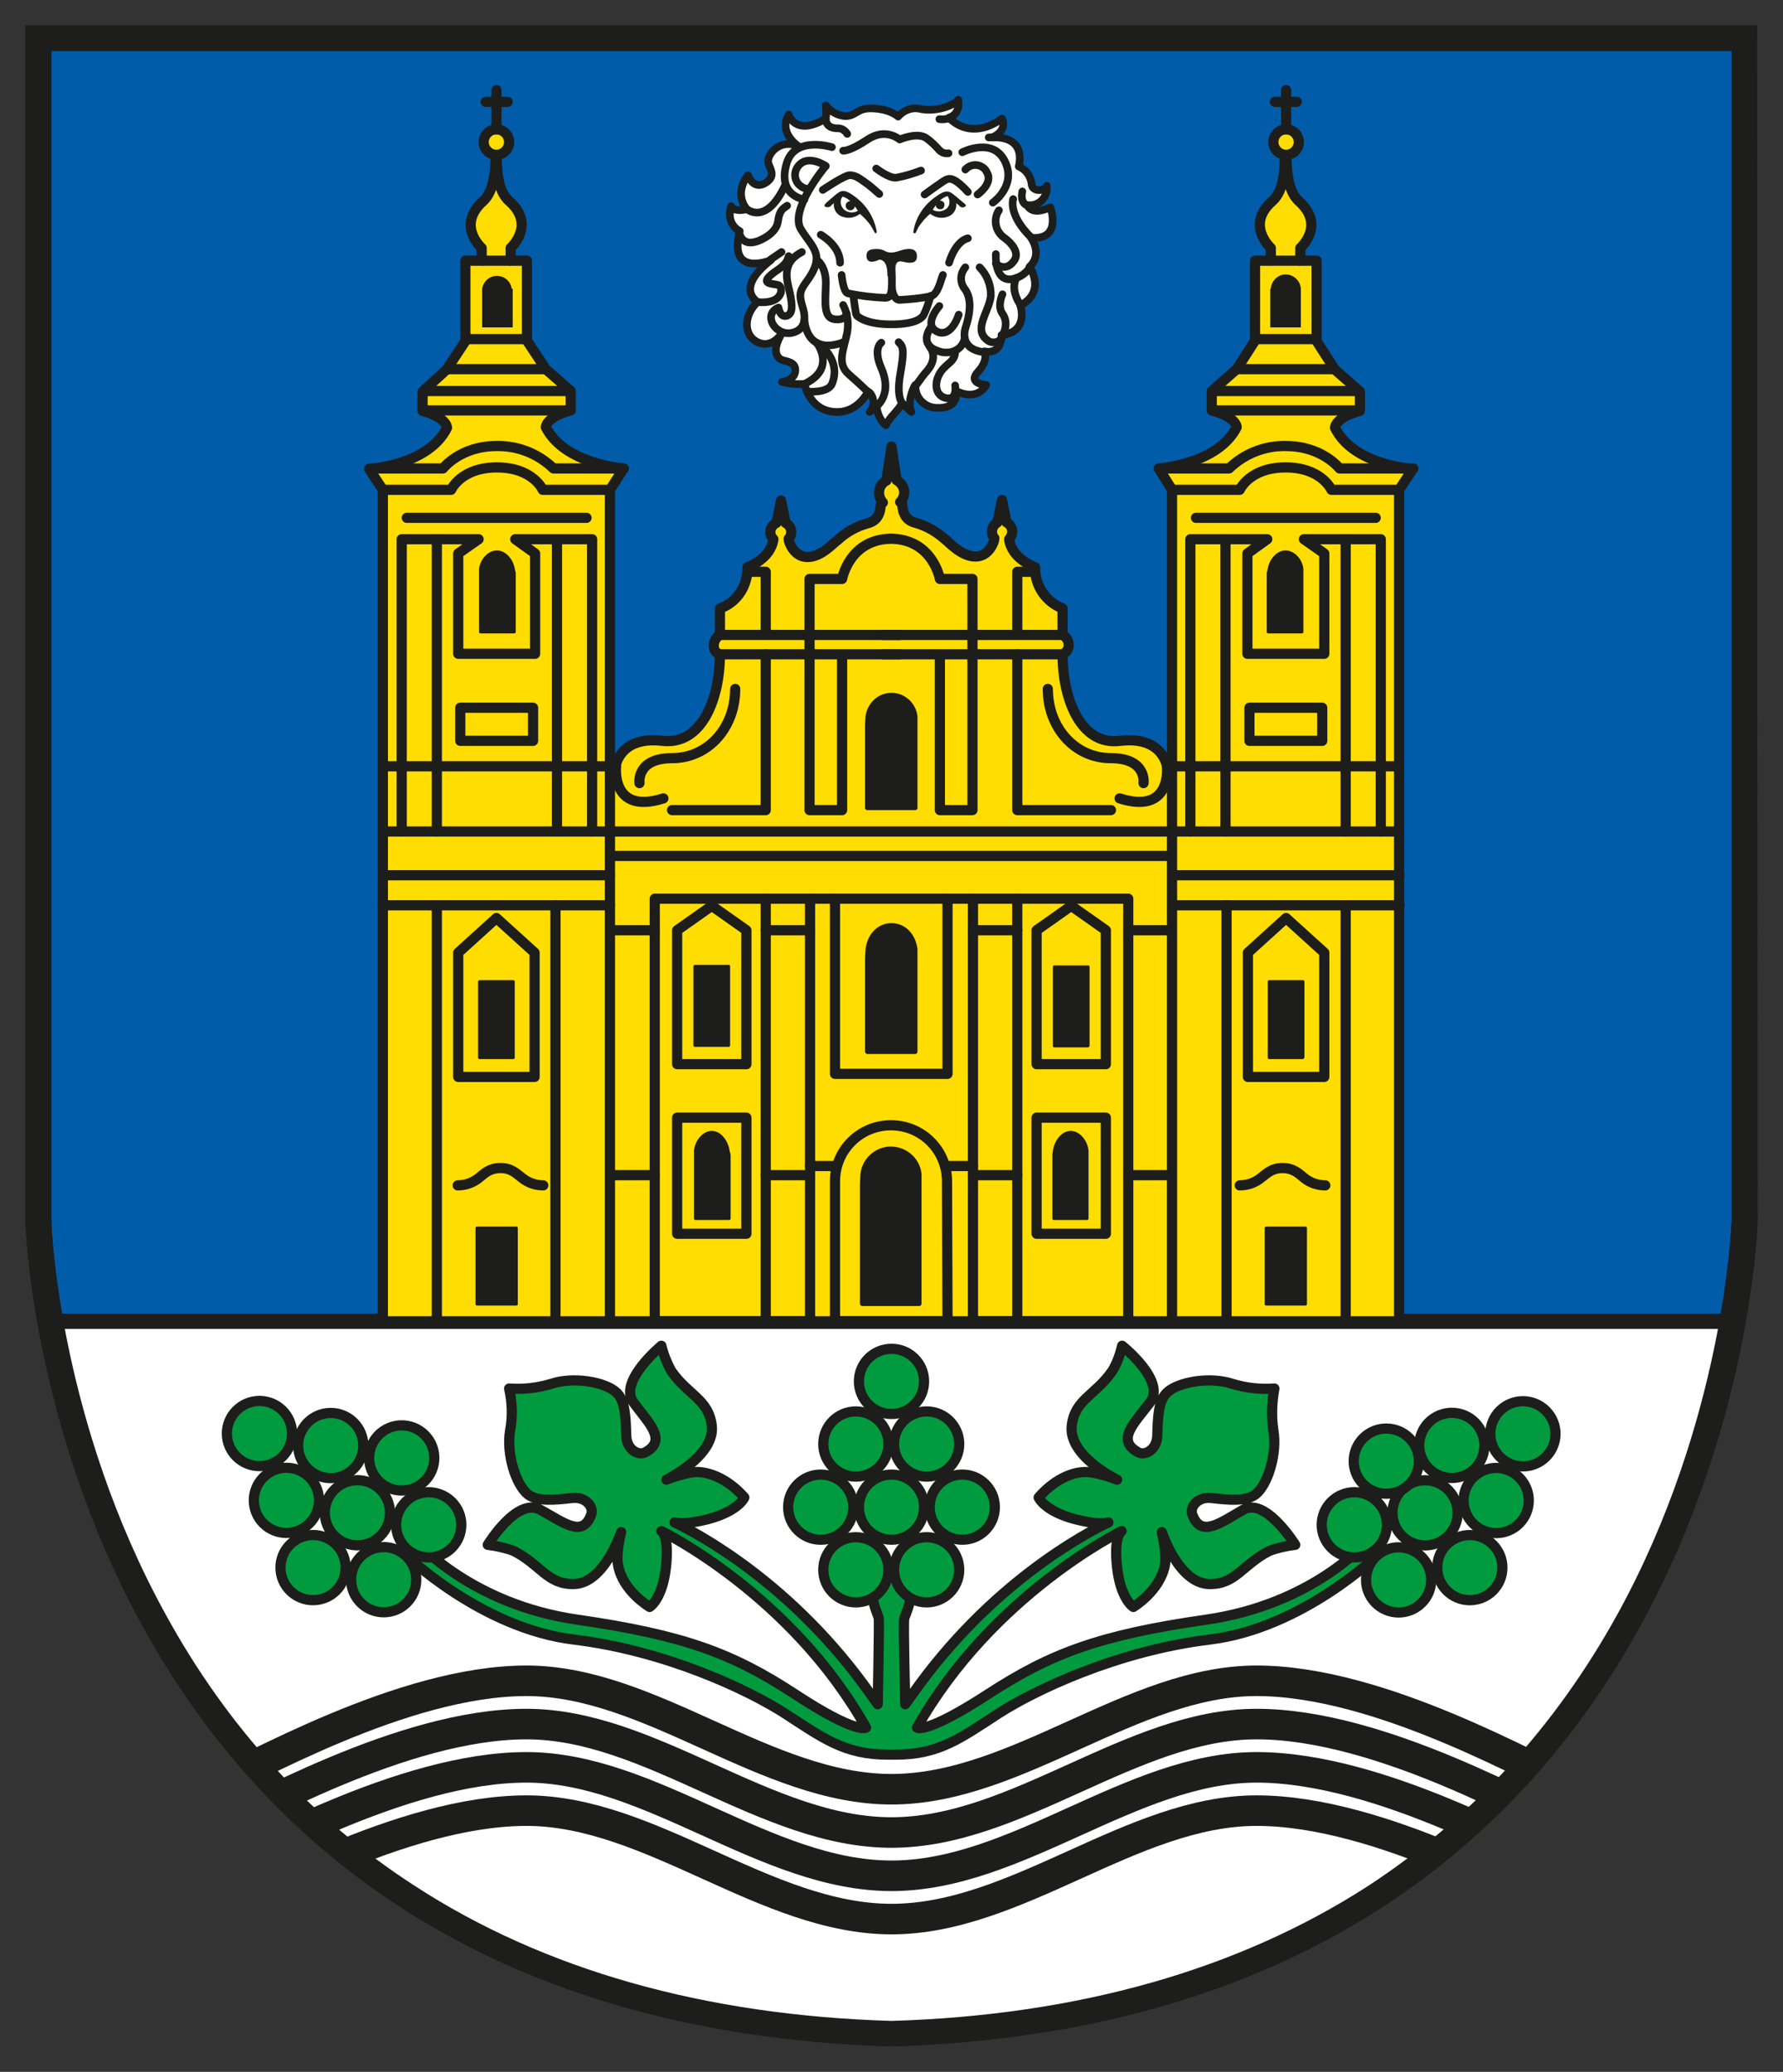 <?xml version="1.0" encoding="UTF-8" standalone="no"?>
<!-- Generator: Adobe Illustrator 19.2.0, SVG Export Plug-In . SVG Version: 6.00 Build 0)  -->

<svg
   xmlns:dc="http://purl.org/dc/elements/1.1/"
   xmlns:cc="http://creativecommons.org/ns#"
   xmlns:rdf="http://www.w3.org/1999/02/22-rdf-syntax-ns#"
   xmlns:svg="http://www.w3.org/2000/svg"
   xmlns="http://www.w3.org/2000/svg"
   xmlns:xlink="http://www.w3.org/1999/xlink"
   xmlns:sodipodi="http://sodipodi.sourceforge.net/DTD/sodipodi-0.dtd"
   xmlns:inkscape="http://www.inkscape.org/namespaces/inkscape"
   version="1.1"
   id="Wappen_HG"
   x="0px"
   y="0px"
   viewBox="0 0 350.2 406.9"
   xml:space="preserve"
   sodipodi:docname="wappen st veit.svg"
   inkscape:version="0.92.1 r15371"
   width="350.2"
   height="406.9"><rect x="0" y="0" width="350.2" height="406.9" fill="#333333" stroke="none"/><defs
     id="defs405" /><sodipodi:namedview
     pagecolor="#ffffff"
     bordercolor="#666666"
     borderopacity="1"
     objecttolerance="10"
     gridtolerance="10"
     guidetolerance="10"
     inkscape:pageopacity="0"
     inkscape:pageshadow="2"
     inkscape:window-width="1439"
     inkscape:window-height="812"
     id="namedview403"
     showgrid="false"
     inkscape:zoom="1.1808856"
     inkscape:cx="80.038582"
     inkscape:cy="201.42206"
     inkscape:window-x="0"
     inkscape:window-y="0"
     inkscape:window-maximized="0"
     inkscape:current-layer="Wappen_HG"
     fit-margin-top="5"
     fit-margin-bottom="5"
     fit-margin-left="5"
     fit-margin-right="5" /><style
     type="text/css"
     id="style2">
	.st0{fill:#005CA9;}
	.st1{fill:#1D1D1B;}
	.st2{fill:none;}
	.st3{fill:#009B3E;}
	.st4{clip-path:url(#SVGID_2_);}
	.st5{fill:#E1E2E9;stroke:#1D1D1B;stroke-width:3;stroke-miterlimit:10;}
	.st6{fill:#FFDD00;stroke:#1D1D1B;stroke-width:2;stroke-linecap:round;stroke-linejoin:round;}
	.st7{fill:none;stroke:#1D1D1B;stroke-width:2;stroke-linecap:round;stroke-linejoin:round;}
	.st8{fill:#1D1D1B;stroke:#1D1D1B;stroke-width:2;stroke-linecap:round;stroke-linejoin:round;}
	.st9{fill:none;stroke:#1D1D1B;stroke-width:2;stroke-miterlimit:10;}
	.st10{fill:#009B3E;stroke:#1D1D1B;stroke-width:2;stroke-linejoin:round;}
	.st11{fill:#009B3E;stroke:#1D1D1B;stroke-width:2;stroke-miterlimit:10;}
	.st12{clip-path:url(#SVGID_4_);}
	.st13{fill:none;stroke:#1D1D1B;stroke-width:6;stroke-miterlimit:10;}
	.st14{fill:#E1E2E9;stroke:#1D1D1B;stroke-width:1.5;stroke-linecap:round;stroke-linejoin:round;}
	.st15{fill:none;stroke:#1D1D1B;stroke-width:1.5;stroke-linecap:round;stroke-linejoin:round;}
</style><title
     id="title4">wappen</title><path
     class="st0"
     d="M 175,399.4 C 137.8,398.3 105.8,389.2 80,372.4 59.4,359 42.7,340.7 30.2,318 8.8,279.2 7.5,240.4 7.5,240 V 7.5 h 335.1 v 232.6 c 0,0.3 -1.4,39.1 -22.7,77.9 -12.5,22.7 -29.2,41 -49.9,54.4 -25.8,16.7 -57.8,25.8 -95,27 z"
     id="path6"
     inkscape:connector-curvature="0"
     style="fill:#005ca9" /><path
     class="st1"
     d="m 340.1,10 v 230 c -0.1,1.7 -1.7,39.4 -22.4,77 -12.3,22.3 -28.8,40.2 -49,53.4 -25.4,16.4 -56.9,25.4 -93.6,26.5 v 0 C 138.4,395.8 106.9,386.9 81.5,370.4 61.2,357.3 44.7,339.3 32.5,317 11.8,279.4 10.1,241.7 10.1,240 V 10 h 330 m 5,-5 H 5 v 235.1 c 0,0 4.3,156.7 170,161.8 h 0.2 c 165.6,-5.1 170,-161.8 170,-161.8 L 345.1,5 Z"
     id="path8"
     inkscape:connector-curvature="0"
     style="fill:#1d1d1b" /><path
     class="st2"
     d="m 175.2,401.9 c 165.6,-5.1 170,-161.8 170,-161.8 V 5 H 5 v 235.1 c 0,0 4.3,156.7 170,161.8 z"
     id="path10"
     inkscape:connector-curvature="0"
     style="fill:none" /><path
     class="st2"
     d="m 175.2,401.9 c 165.6,-5.1 170,-161.8 170,-161.8 V 5 H 5 v 235.1 c 0,0 4.3,156.7 170,161.8 z"
     id="path12"
     inkscape:connector-curvature="0"
     style="fill:none" /><path
     class="st2"
     d="m 175.2,401.9 c 165.6,-5.1 170,-161.8 170,-161.8 V 5 H 5 v 235.1 c 0,0 4.3,156.7 170,161.8 z"
     id="path14"
     inkscape:connector-curvature="0"
     style="fill:none" /><path
     class="st3"
     d="M 175.2,113.1"
     id="path16"
     inkscape:connector-curvature="0"
     style="fill:#009b3e" /><g
     id="g28"
     transform="translate(5,5)"><defs
       id="defs19"><path
         id="SVGID_1_"
         d="m 170.1,392.6 c 37,-1.1 68.7,-10.1 94.2,-26.7 20.4,-13.2 36.9,-31.4 49.2,-53.8 20.7,-37.8 22.3,-75.4 22.4,-77 V 4.2 H 4.2 V 235 c 0.1,1.6 1.7,39.4 22.5,77.3 12.4,22.4 29,40.5 49.3,53.7 25.5,16.5 57.2,25.5 94.1,26.6 z"
         inkscape:connector-curvature="0" /></defs><clipPath
       id="SVGID_2_"><use
         xlink:href="#SVGID_1_"
         style="overflow:visible"
         id="use21"
         x="0"
         y="0"
         width="100%"
         height="100%" /></clipPath><g
       class="st4"
       clip-path="url(#SVGID_2_)"
       id="g26"><rect
         x="-2.9"
         y="254.5"
         class="st5"
         width="386.5"
         height="143.7"
         id="rect24"
         style="fill:#ffffff;fill-opacity:1;stroke:#1d1d1b;stroke-width:3;stroke-miterlimit:10" /></g></g><path
     class="st6"
     d="m 175.1,87.7 1,6.6 c 1.3,0.7 1.9,2.3 1.2,3.6 -0.1,0.3 -0.3,0.5 -0.5,0.7 0.2,0.1 0.3,0.2 0.4,0.4 0.1,0.6 0,3.1 2.7,3.7 2.1,0.6 4,1.7 5.7,3.2 1,0.8 3.3,3.4 6,3.4 2.7,0 3.7,-3 3.7,-3.5 0,0 0,0 0,-0.1 -0.7,-0.8 -0.6,-2.1 0.2,-2.8 0.1,-0.1 0.3,-0.2 0.4,-0.3 l 0.9,-4.4 0.9,4.4 c 1,0.5 1.4,1.7 0.9,2.7 -0.1,0.2 -0.2,0.4 -0.4,0.6 v 0 c 0.5,3.9 5.1,5.5 5.1,5.5 -0.1,3.6 2.1,6.8 5.4,8.1 v 5.2 c 0.8,0.4 1.2,1.2 1.2,2 0,0.8 -0.5,1.5 -1.2,1.8 0,8.7 3.5,18 11.3,17 8.4,-1 9.2,5 9.2,5 h 3.1 v 109 H 117.8 v -109 h 3.1 c 0,0 0.8,-6 9.2,-5 7.8,0.9 11.3,-8.4 11.3,-17 -0.8,-0.2 -1.3,-1 -1.2,-1.8 0,-0.8 0.5,-1.6 1.2,-2 v -5.2 c 3.4,-1.2 5.5,-4.5 5.4,-8.1 0,0 4.6,-1.6 5.1,-5.5 v 0 c -0.8,-0.8 -0.8,-2 0,-2.8 0.2,-0.2 0.3,-0.3 0.6,-0.4 l 0.9,-4.4 0.9,4.4 c 1,0.5 1.4,1.7 0.9,2.7 -0.1,0.2 -0.2,0.3 -0.3,0.4 0,0 0,0.1 0,0.1 0,0.5 1,3.5 3.7,3.5 2.7,0 5,-2.7 6,-3.4 1.6,-1.5 3.6,-2.6 5.7,-3.2 2.7,-0.6 2.6,-3.1 2.7,-3.7 0.1,-0.2 0.2,-0.3 0.4,-0.4 -1,-1.1 -1,-2.8 0,-3.8 0.2,-0.2 0.4,-0.4 0.7,-0.5 z"
     id="path30"
     inkscape:connector-curvature="0"
     style="fill:#ffdd00;stroke:#1d1d1b;stroke-width:2;stroke-linecap:round;stroke-linejoin:round" /><polygon
     class="st7"
     points="134.8,237.3 141.6,237.3 141.6,214.5 128,214.5 128,237.3 "
     id="polygon32"
     style="fill:none;stroke:#1d1d1b;stroke-width:2;stroke-linecap:round;stroke-linejoin:round"
     transform="translate(5,5)" /><path
     class="st1"
     d="m 136.5,189.5 h 6.6 c 0.2,0 0.3,0.1 0.3,0.3 v 15.5 c 0,0.2 -0.1,0.3 -0.3,0.3 h -6.6 c -0.2,0 -0.3,-0.1 -0.3,-0.3 v -15.5 c 0,-0.1 0.1,-0.3 0.3,-0.3 z"
     id="path34"
     inkscape:connector-curvature="0"
     style="fill:#1d1d1b" /><path
     class="st7"
     d="m 121,150.5 c 0,0 -1.1,9.6 9.3,6.3"
     id="path36"
     inkscape:connector-curvature="0"
     style="fill:none;stroke:#1d1d1b;stroke-width:2;stroke-linecap:round;stroke-linejoin:round" /><polyline
     class="st7"
     points="127,154.1 145.4,154.1 145.4,123.5 "
     id="polyline38"
     style="fill:none;stroke:#1d1d1b;stroke-width:2;stroke-linecap:round;stroke-linejoin:round"
     transform="translate(5,5)" /><line
     class="st7"
     x1="150.4"
     y1="182.7"
     x2="159.1"
     y2="182.7"
     id="line40"
     style="fill:none;stroke:#1d1d1b;stroke-width:2;stroke-linecap:round;stroke-linejoin:round" /><line
     class="st7"
     x1="150.4"
     y1="230.8"
     x2="159.1"
     y2="230.8"
     id="line42"
     style="fill:none;stroke:#1d1d1b;stroke-width:2;stroke-linecap:round;stroke-linejoin:round" /><line
     class="st7"
     x1="119.8"
     y1="182.7"
     x2="128.6"
     y2="182.7"
     id="line44"
     style="fill:none;stroke:#1d1d1b;stroke-width:2;stroke-linecap:round;stroke-linejoin:round" /><line
     class="st7"
     x1="119.8"
     y1="230.8"
     x2="128.6"
     y2="230.8"
     id="line46"
     style="fill:none;stroke:#1d1d1b;stroke-width:2;stroke-linecap:round;stroke-linejoin:round" /><line
     class="st7"
     x1="141.5"
     y1="128.5"
     x2="176.7"
     y2="128.5"
     id="line48"
     style="fill:none;stroke:#1d1d1b;stroke-width:2;stroke-linecap:round;stroke-linejoin:round" /><line
     class="st7"
     x1="141.5"
     y1="124.7"
     x2="176.7"
     y2="124.7"
     id="line50"
     style="fill:none;stroke:#1d1d1b;stroke-width:2;stroke-linecap:round;stroke-linejoin:round" /><polyline
     class="st7"
     points="141.9,107.3 145.4,107.3 145.4,119.4 "
     id="polyline52"
     style="fill:none;stroke:#1d1d1b;stroke-width:2;stroke-linecap:round;stroke-linejoin:round"
     transform="translate(5,5)" /><path
     class="st7"
     d="m 125.6,153.8 c 0,0 -0.7,-4.9 6.4,-4.9 7.1,0 12.4,-6 12.4,-13.6"
     id="path54"
     inkscape:connector-curvature="0"
     style="fill:none;stroke:#1d1d1b;stroke-width:2;stroke-linecap:round;stroke-linejoin:round" /><rect
     x="128.6"
     y="176.5"
     class="st7"
     width="30.5"
     height="83"
     id="rect56"
     style="fill:none;stroke:#1d1d1b;stroke-width:2;stroke-linecap:round;stroke-linejoin:round" /><line
     class="st7"
     x1="150.4"
     y1="176.5"
     x2="150.4"
     y2="259.5"
     id="line58"
     style="fill:none;stroke:#1d1d1b;stroke-width:2;stroke-linecap:round;stroke-linejoin:round" /><polygon
     class="st7"
     points="141.6,177.7 134.8,172.9 128,177.7 128,204 134.8,204 141.6,204 "
     id="polygon60"
     style="fill:none;stroke:#1d1d1b;stroke-width:2;stroke-linecap:round;stroke-linejoin:round"
     transform="translate(5,5)" /><path
     class="st1"
     d="m 143.3,226 c -0.3,-2.1 -1.8,-3.9 -3.5,-3.9 -1.7,0 -3.3,1.8 -3.5,3.9 v 0.8 12.5 c 0,0.2 0.1,0.3 0.3,0.3 0,0 0,0 0,0 h 6.6 c 0.2,0 0.3,-0.1 0.3,-0.3 0,0 0,0 0,0 v -12.5 z"
     id="path62"
     inkscape:connector-curvature="0"
     style="fill:#1d1d1b" /><rect
     x="164"
     y="176.5"
     class="st7"
     width="22.1"
     height="34.4"
     id="rect64"
     style="fill:none;stroke:#1d1d1b;stroke-width:2;stroke-linecap:round;stroke-linejoin:round" /><line
     class="st7"
     x1="159.1"
     y1="176.5"
     x2="164"
     y2="176.5"
     id="line66"
     style="fill:none;stroke:#1d1d1b;stroke-width:2;stroke-linecap:round;stroke-linejoin:round" /><line
     class="st7"
     x1="159.1"
     y1="229"
     x2="164"
     y2="229"
     id="line68"
     style="fill:none;stroke:#1d1d1b;stroke-width:2;stroke-linecap:round;stroke-linejoin:round" /><polygon
     class="st7"
     points="205.4,237.3 198.6,237.3 198.6,214.5 212.2,214.5 212.2,237.3 "
     id="polygon70"
     style="fill:none;stroke:#1d1d1b;stroke-width:2;stroke-linecap:round;stroke-linejoin:round"
     transform="translate(5,5)" /><path
     class="st1"
     d="m 213.7,205.7 h -6.6 c -0.2,0 -0.3,-0.1 -0.3,-0.3 v -15.5 c 0,-0.2 0.1,-0.3 0.3,-0.3 h 6.6 c 0.2,0 0.3,0.1 0.3,0.3 v 15.5 c 0,0.1 -0.2,0.3 -0.3,0.3 z"
     id="path72"
     inkscape:connector-curvature="0"
     style="fill:#1d1d1b" /><path
     class="st7"
     d="M 186.1,259.5 H 164 v 0 -27.5 c 0,-6.1 4.9,-11 11,-11 v 0 c 6.1,0 11,4.9 11,11 l 0.1,27.5 z"
     id="path74"
     inkscape:connector-curvature="0"
     style="fill:none;stroke:#1d1d1b;stroke-width:2;stroke-linecap:round;stroke-linejoin:round" /><path
     class="st7"
     d="m 229.2,150.5 c 0,0 1.1,9.6 -9.3,6.3"
     id="path76"
     inkscape:connector-curvature="0"
     style="fill:none;stroke:#1d1d1b;stroke-width:2;stroke-linecap:round;stroke-linejoin:round" /><polyline
     class="st7"
     points="213.2,154.1 194.8,154.1 194.8,123.5 "
     id="polyline78"
     style="fill:none;stroke:#1d1d1b;stroke-width:2;stroke-linecap:round;stroke-linejoin:round"
     transform="translate(5,5)" /><polyline
     class="st8"
     points="225.3,158.3 171.8,158.3 114.8,158.3 "
     id="polyline80"
     style="fill:#1d1d1b;stroke:#1d1d1b;stroke-width:2;stroke-linecap:round;stroke-linejoin:round"
     transform="translate(5,5)" /><polyline
     class="st8"
     points="225.3,163.1 171.8,163.1 114.8,163.1 "
     id="polyline82"
     style="fill:#1d1d1b;stroke:#1d1d1b;stroke-width:2;stroke-linecap:round;stroke-linejoin:round"
     transform="translate(5,5)" /><line
     class="st7"
     x1="199.8"
     y1="182.7"
     x2="191.1"
     y2="182.7"
     id="line84"
     style="fill:none;stroke:#1d1d1b;stroke-width:2;stroke-linecap:round;stroke-linejoin:round" /><line
     class="st7"
     x1="199.8"
     y1="230.8"
     x2="191.1"
     y2="230.8"
     id="line86"
     style="fill:none;stroke:#1d1d1b;stroke-width:2;stroke-linecap:round;stroke-linejoin:round" /><line
     class="st7"
     x1="230.3"
     y1="182.7"
     x2="221.6"
     y2="182.7"
     id="line88"
     style="fill:none;stroke:#1d1d1b;stroke-width:2;stroke-linecap:round;stroke-linejoin:round" /><line
     class="st7"
     x1="230.3"
     y1="230.8"
     x2="221.6"
     y2="230.8"
     id="line90"
     style="fill:none;stroke:#1d1d1b;stroke-width:2;stroke-linecap:round;stroke-linejoin:round" /><line
     class="st7"
     x1="208.7"
     y1="128.5"
     x2="173.4"
     y2="128.5"
     id="line92"
     style="fill:none;stroke:#1d1d1b;stroke-width:2;stroke-linecap:round;stroke-linejoin:round" /><line
     class="st7"
     x1="208.7"
     y1="124.7"
     x2="173.4"
     y2="124.7"
     id="line94"
     style="fill:none;stroke:#1d1d1b;stroke-width:2;stroke-linecap:round;stroke-linejoin:round" /><polyline
     class="st7"
     points="198.3,107.3 194.8,107.3 194.8,119.4 "
     id="polyline96"
     style="fill:none;stroke:#1d1d1b;stroke-width:2;stroke-linecap:round;stroke-linejoin:round"
     transform="translate(5,5)" /><path
     class="st7"
     d="m 224.6,153.8 c 0,0 0.7,-4.9 -6.4,-4.9 -7.1,0 -12.4,-6 -12.4,-13.6"
     id="path98"
     inkscape:connector-curvature="0"
     style="fill:none;stroke:#1d1d1b;stroke-width:2;stroke-linecap:round;stroke-linejoin:round" /><rect
     x="191.1"
     y="176.5"
     class="st7"
     width="30.5"
     height="83"
     id="rect100"
     style="fill:none;stroke:#1d1d1b;stroke-width:2;stroke-linecap:round;stroke-linejoin:round" /><line
     class="st7"
     x1="199.8"
     y1="176.5"
     x2="199.8"
     y2="259.5"
     id="line102"
     style="fill:none;stroke:#1d1d1b;stroke-width:2;stroke-linecap:round;stroke-linejoin:round" /><polygon
     class="st7"
     points="198.6,177.7 205.4,172.9 212.2,177.7 212.2,204 205.4,204 198.6,204 "
     id="polygon104"
     style="fill:none;stroke:#1d1d1b;stroke-width:2;stroke-linecap:round;stroke-linejoin:round"
     transform="translate(5,5)" /><path
     class="st1"
     d="m 206.8,226 c 0.3,-2.1 1.8,-3.9 3.5,-3.9 1.7,0 3.3,1.8 3.5,3.9 v 0.8 12.5 c 0,0.2 -0.1,0.3 -0.3,0.3 0,0 0,0 0,0 H 207 c -0.2,0 -0.3,-0.1 -0.3,-0.3 0,0 0,0 0,0 v -12.5 z"
     id="path106"
     inkscape:connector-curvature="0"
     style="fill:#1d1d1b" /><line
     class="st7"
     x1="191.1"
     y1="176.5"
     x2="186.1"
     y2="176.5"
     id="line108"
     style="fill:none;stroke:#1d1d1b;stroke-width:2;stroke-linecap:round;stroke-linejoin:round" /><line
     class="st7"
     x1="191.1"
     y1="229"
     x2="186.1"
     y2="229"
     id="line110"
     style="fill:none;stroke:#1d1d1b;stroke-width:2;stroke-linecap:round;stroke-linejoin:round" /><line
     class="st7"
     x1="116"
     y1="177.8"
     x2="116"
     y2="259.5"
     id="line112"
     style="fill:none;stroke:#1d1d1b;stroke-width:2;stroke-linecap:round;stroke-linejoin:round" /><path
     class="st6"
     d="m 122.5,92 c 0,0 -11.6,-0.8 -15.3,-8.1 0,0 0,-2 4.9,-3.3 v -3.8 l -4.9,-4.3 -3.7,-5.6 V 51.2 h -3.2 v -2.5 c 0,0 5.1,-4.6 -0.4,-9.3 -2.2,-2.1 -2.4,-5.8 -2.4,-11.5 h -0.1 c 0,5.7 -0.3,9.4 -2.4,11.5 -5.5,4.8 -0.4,9.3 -0.4,9.3 v 2.5 H 91.4 V 67 l -3.7,5.6 -4.7,4.3 v 3.8 c 4.8,1.3 4.8,3.3 4.8,3.3 -3.6,7.4 -15.3,8.1 -15.3,8.1 v 0 l 2.7,4.1 v 163.3 h 44.6 V 96.2 l 2.7,-4.2 z"
     id="path114"
     inkscape:connector-curvature="0"
     style="fill:#ffdd00;stroke:#1d1d1b;stroke-width:2;stroke-linecap:round;stroke-linejoin:round" /><path
     class="st1"
     d="m 93.7,240.9 h 7.7 c 0.2,0 0.3,0.1 0.3,0.3 v 14.9 c 0,0.2 -0.1,0.3 -0.3,0.3 h -7.7 c -0.2,0 -0.3,-0.1 -0.3,-0.3 v -14.9 c 0,-0.2 0.1,-0.3 0.3,-0.3 z"
     id="path116"
     inkscape:connector-curvature="0"
     style="fill:#1d1d1b" /><line
     class="st7"
     x1="75.2"
     y1="177.8"
     x2="119.8"
     y2="177.8"
     id="line118"
     style="fill:none;stroke:#1d1d1b;stroke-width:2;stroke-linecap:round;stroke-linejoin:round" /><line
     class="st7"
     x1="75.2"
     y1="171.9"
     x2="119.8"
     y2="171.9"
     id="line120"
     style="fill:none;stroke:#1d1d1b;stroke-width:2;stroke-linecap:round;stroke-linejoin:round" /><line
     class="st7"
     x1="85.8"
     y1="177.9"
     x2="85.8"
     y2="259.5"
     id="line122"
     style="fill:none;stroke:#1d1d1b;stroke-width:2;stroke-linecap:round;stroke-linejoin:round" /><line
     class="st7"
     x1="109.1"
     y1="177.8"
     x2="109.1"
     y2="259.5"
     id="line124"
     style="fill:none;stroke:#1d1d1b;stroke-width:2;stroke-linecap:round;stroke-linejoin:round" /><polygon
     class="st7"
     points="100,182.1 92.5,175.3 85,182.1 85,206.5 92.5,206.5 100,206.5 "
     id="polygon126"
     style="fill:none;stroke:#1d1d1b;stroke-width:2;stroke-linecap:round;stroke-linejoin:round"
     transform="translate(5,5)" /><path
     class="st1"
     d="m 94.2,192.5 h 6.6 c 0.2,0 0.3,0.1 0.3,0.3 v 14.9 c 0,0.2 -0.1,0.3 -0.3,0.3 h -6.6 c -0.2,0 -0.3,-0.1 -0.3,-0.3 v -14.9 c 0,-0.2 0.2,-0.3 0.3,-0.3 z"
     id="path128"
     inkscape:connector-curvature="0"
     style="fill:#1d1d1b" /><path
     class="st1"
     d="m 101.1,111.7 c -0.3,-1.9 -1.8,-3.6 -3.5,-3.6 -1.7,0 -3.3,1.7 -3.5,3.6 v 0.8 11.6 c 0,0.2 0.1,0.3 0.3,0.3 h 6.6 c 0.2,0 0.3,-0.1 0.3,-0.3 v -11.6 z"
     id="path130"
     inkscape:connector-curvature="0"
     style="fill:#1d1d1b" /><path
     class="st1"
     d="m 100.5,56.7 c -0.2,-1.6 -1.7,-2.7 -3.3,-2.5 -1.3,0.2 -2.3,1.2 -2.5,2.5 v 0 7.6 h 6 v -7.6 0 z"
     id="path132"
     inkscape:connector-curvature="0"
     style="fill:#1d1d1b" /><line
     class="st9"
     x1="119.8"
     y1="163.3"
     x2="75.2"
     y2="163.3"
     id="line134"
     style="fill:none;stroke:#1d1d1b;stroke-width:2;stroke-miterlimit:10" /><line
     class="st9"
     x1="75.2"
     y1="150.5"
     x2="119.8"
     y2="150.5"
     id="line136"
     style="fill:none;stroke:#1d1d1b;stroke-width:2;stroke-miterlimit:10" /><line
     class="st7"
     x1="85.8"
     y1="163.3"
     x2="85.8"
     y2="105.9"
     id="line138"
     style="fill:none;stroke:#1d1d1b;stroke-width:2;stroke-linecap:round;stroke-linejoin:round" /><polyline
     class="st7"
     points="111.3,158.3 111.3,100.9 96.2,100.9 100.1,103.7 100.1,123.4 92.6,123.4 92.5,123.4 85,123.4   85,103.7 89,100.9 73.9,100.9 73.9,158.3 "
     id="polyline140"
     style="fill:none;stroke:#1d1d1b;stroke-width:2;stroke-linecap:round;stroke-linejoin:round"
     transform="translate(5,5)" /><line
     class="st7"
     x1="109.4"
     y1="163.3"
     x2="109.4"
     y2="105.9"
     id="line142"
     style="fill:none;stroke:#1d1d1b;stroke-width:2;stroke-linecap:round;stroke-linejoin:round" /><line
     class="st7"
     x1="79.9"
     y1="101.7"
     x2="115.2"
     y2="101.7"
     id="line144"
     style="fill:none;stroke:#1d1d1b;stroke-width:2;stroke-linecap:round;stroke-linejoin:round" /><path
     class="st7"
     d="m 119.8,96.2 h -13.2 c 0,0 -1.9,-4.4 -9,-4.4 -7.1,0 -9,4.4 -9,4.4 H 75.2"
     id="path146"
     inkscape:connector-curvature="0"
     style="fill:none;stroke:#1d1d1b;stroke-width:2;stroke-linecap:round;stroke-linejoin:round" /><path
     class="st7"
     d="m 122.5,92 h -13.8 c -3,-2.9 -7,-4.5 -11.2,-4.4 C 90.4,87.6 87,92 87,92 H 72.6"
     id="path148"
     inkscape:connector-curvature="0"
     style="fill:none;stroke:#1d1d1b;stroke-width:2;stroke-linecap:round;stroke-linejoin:round" /><path
     class="st7"
     d="M 87,92"
     id="path150"
     inkscape:connector-curvature="0"
     style="fill:none;stroke:#1d1d1b;stroke-width:2;stroke-linecap:round;stroke-linejoin:round" /><rect
     x="90.4"
     y="139"
     class="st7"
     width="14.3"
     height="6.5"
     id="rect152"
     style="fill:none;stroke:#1d1d1b;stroke-width:2;stroke-linecap:round;stroke-linejoin:round" /><line
     class="st9"
     x1="83"
     y1="80.6"
     x2="112.1"
     y2="80.6"
     id="line154"
     style="fill:none;stroke:#1d1d1b;stroke-width:2;stroke-miterlimit:10" /><line
     class="st9"
     x1="83"
     y1="76.8"
     x2="112.1"
     y2="76.8"
     id="line156"
     style="fill:none;stroke:#1d1d1b;stroke-width:2;stroke-miterlimit:10" /><line
     class="st9"
     x1="87.8"
     y1="72.5"
     x2="107.2"
     y2="72.5"
     id="line158"
     style="fill:none;stroke:#1d1d1b;stroke-width:2;stroke-miterlimit:10" /><line
     class="st9"
     x1="94.6"
     y1="51.2"
     x2="100.4"
     y2="51.2"
     id="line160"
     style="fill:none;stroke:#1d1d1b;stroke-width:2;stroke-miterlimit:10" /><line
     class="st9"
     x1="91.5"
     y1="66.6"
     x2="103.6"
     y2="66.6"
     id="line162"
     style="fill:none;stroke:#1d1d1b;stroke-width:2;stroke-miterlimit:10" /><path
     class="st10"
     d="M 99.8,272.8 Z"
     id="path164"
     inkscape:connector-curvature="0"
     style="fill:#009b3e;stroke:#1d1d1b;stroke-width:2;stroke-linejoin:round" /><path
     class="st10"
     d="m 250.3,272.8 v 0 z"
     id="path166"
     inkscape:connector-curvature="0"
     style="fill:#009b3e;stroke:#1d1d1b;stroke-width:2;stroke-linejoin:round" /><path
     class="st10"
     d="m 268.3,302.9 c 0,0 -10.5,12.2 -31.4,15.2 -20.9,3 -30.5,6.6 -42.8,14.6 -12.3,8 -14,6.6 -14,6.6 14.8,-26.2 40.2,-38.6 40.2,-38.6 0,0 -1.6,0.8 -0.9,7.1 0.7,6.3 3.2,7.8 3.2,7.8 0,0 5.2,-3.1 6.2,-8.2 0.4,-2.2 -0.6,-6.5 -0.6,-6.5 0,0 3.3,10.1 9.3,10.2 5.2,0.1 6.5,-3.8 11.8,-6.5 1.6,-0.6 3.4,-1 5.1,-1.2 0,0 -5.8,-9.4 -10.2,-6.9 -4.4,2.5 -8.3,5.6 -10,1 -0.6,-1.5 1,-3.6 3.7,-3.3 3.5,0.4 6.8,0.7 8.7,-0.7 2.4,-1.9 4.3,-8 3.5,-12.6 -0.4,-2.7 -0.3,-5.5 0.2,-8.2 -2.8,0.2 -5.5,-0.1 -8.2,-0.9 -4.4,-1.5 -10.7,-0.4 -12.9,1.7 -1.7,1.6 -1.8,4.9 -1.9,8.5 -0.1,2.7 -2.4,4 -3.8,3.2 -4.3,-2.4 -0.8,-5.6 2.4,-9.8 3.2,-4.2 -5.5,-11.1 -5.5,-11.1 -0.4,1.7 -1,3.4 -1.9,4.9 -3.4,4.9 -7.4,5.6 -8,10.8 -0.7,6 8.9,10.6 8.9,10.6 0,0 -4.1,-1.6 -6.4,-1.5 -5.2,0.2 -9,5 -9,5 0,0 1.1,2.7 7.3,4.3 3.6,0.9 5.4,0.9 6.4,0.6 -4.2,2 -23.2,11.9 -38.6,33.9 l -1.3,1.8 c 0,0 -0.4,-15.8 -0.2,-16.8 0.2,-1 2.3,-4.3 1,-9.7 h -7 c -1.3,5.4 0.9,8.7 1,9.7 0.1,1 -0.2,16.8 -0.2,16.8 l -1.3,-1.8 c -15.4,-22 -34.4,-31.9 -38.6,-33.9 0.9,0.2 2.8,0.3 6.4,-0.6 6.2,-1.6 7.3,-4.3 7.3,-4.3 0,0 -3.8,-4.7 -9,-5 -2.3,-0.1 -6.3,1.5 -6.3,1.5 0,0 9.6,-4.7 8.9,-10.6 -0.6,-5.2 -4.7,-6 -8,-10.8 -0.8,-1.5 -1.5,-3.2 -1.9,-4.9 0,0 -8.5,7 -5.5,11.1 3,4.1 6.7,7.4 2.4,9.8 -1.4,0.8 -3.7,-0.5 -3.8,-3.2 -0.1,-3.6 -0.2,-6.9 -1.9,-8.5 -2.2,-2.1 -8.5,-3.2 -12.9,-1.7 -2.7,0.8 -5.4,1.1 -8.2,0.9 0.6,2.7 0.7,5.5 0.2,8.2 -0.8,4.6 1.1,10.7 3.5,12.6 1.8,1.4 5.1,1.1 8.7,0.7 2.7,-0.3 4.3,1.8 3.7,3.3 -1.7,4.6 -5.4,1.5 -10,-1 -4.6,-2.5 -10.3,6.9 -10.3,6.9 1.7,0.2 3.5,0.6 5.1,1.2 5.3,2.7 6.6,6.6 11.8,6.5 6,-0.1 9.3,-10.2 9.3,-10.2 0,0 -1.1,4.2 -0.6,6.5 0.9,5.1 6.2,8.2 6.2,8.2 0,0 2.5,-1.5 3.2,-7.8 0.7,-6.3 -0.9,-7.1 -0.9,-7.1 0,0 25.5,12.4 40.2,38.6 0,0 -1.8,1.4 -14,-6.6 -12.2,-8 -21.9,-11.6 -42.7,-14.6 C 92.6,315.1 82,302.9 82,302.9 l -2.4,2.4 c 0,0 14.9,14.5 33.1,16.7 18.2,2.2 34.5,10 41.6,14.6 7.1,4.6 11.5,8 20,8 h 1.7 c 8.5,0 12.9,-3.4 20,-8 7.1,-4.6 23.4,-12.4 41.6,-14.6 18.2,-2.2 33.1,-16.7 33.1,-16.7 z"
     id="path168"
     inkscape:connector-curvature="0"
     style="fill:#009b3e;stroke:#1d1d1b;stroke-width:2;stroke-linejoin:round" /><circle
     class="st11"
     cx="175.1"
     cy="271.3"
     r="6.4"
     id="circle170"
     style="fill:#009b3e;stroke:#1d1d1b;stroke-width:2;stroke-miterlimit:10" /><circle
     class="st11"
     cx="168.1"
     cy="283.6"
     r="6.4"
     id="circle172"
     style="fill:#009b3e;stroke:#1d1d1b;stroke-width:2;stroke-miterlimit:10" /><circle
     class="st11"
     cx="182"
     cy="283.6"
     r="6.4"
     id="circle174"
     style="fill:#009b3e;stroke:#1d1d1b;stroke-width:2;stroke-miterlimit:10" /><circle
     class="st11"
     cx="168.1"
     cy="308.3"
     r="6.4"
     id="circle176"
     style="fill:#009b3e;stroke:#1d1d1b;stroke-width:2;stroke-miterlimit:10" /><circle
     class="st11"
     cx="182"
     cy="308.3"
     r="6.4"
     id="circle178"
     style="fill:#009b3e;stroke:#1d1d1b;stroke-width:2;stroke-miterlimit:10" /><circle
     class="st11"
     cx="161.2"
     cy="296"
     r="6.4"
     id="circle180"
     style="fill:#009b3e;stroke:#1d1d1b;stroke-width:2;stroke-miterlimit:10" /><circle
     class="st11"
     cx="175.1"
     cy="296"
     r="6.4"
     id="circle182"
     style="fill:#009b3e;stroke:#1d1d1b;stroke-width:2;stroke-miterlimit:10" /><circle
     class="st11"
     cx="189"
     cy="296"
     r="6.4"
     id="circle184"
     style="fill:#009b3e;stroke:#1d1d1b;stroke-width:2;stroke-miterlimit:10" /><circle
     transform="rotate(-50.999)"
     class="st11"
     cx="-186.721"
     cy="216.785"
     id="ellipse186"
     r="6.4"
     style="fill:#009b3e;stroke:#1d1d1b;stroke-width:2;stroke-miterlimit:10" /><circle
     transform="rotate(-50.999)"
     class="st11"
     cx="-193.592"
     cy="229.159"
     id="ellipse188"
     r="6.4"
     style="fill:#009b3e;stroke:#1d1d1b;stroke-width:2;stroke-miterlimit:10" /><circle
     transform="rotate(-50.999)"
     class="st11"
     cx="-179.747"
     cy="229.148"
     id="ellipse190"
     r="6.4"
     style="fill:#009b3e;stroke:#1d1d1b;stroke-width:2;stroke-miterlimit:10" /><circle
     transform="rotate(-50.999)"
     class="st11"
     cx="-193.674"
     cy="253.812"
     id="ellipse192"
     r="6.4"
     style="fill:#009b3e;stroke:#1d1d1b;stroke-width:2;stroke-miterlimit:10" /><circle
     transform="rotate(-50.999)"
     class="st11"
     cx="-179.736"
     cy="253.905"
     id="ellipse194"
     r="6.4"
     style="fill:#009b3e;stroke:#1d1d1b;stroke-width:2;stroke-miterlimit:10" /><circle
     transform="rotate(-50.999)"
     class="st11"
     cx="-200.56"
     cy="241.537"
     id="ellipse196"
     r="6.4"
     style="fill:#009b3e;stroke:#1d1d1b;stroke-width:2;stroke-miterlimit:10" /><circle
     transform="rotate(-50.999)"
     class="st11"
     cx="-186.71"
     cy="241.526"
     id="ellipse198"
     r="6.4"
     style="fill:#009b3e;stroke:#1d1d1b;stroke-width:2;stroke-miterlimit:10" /><circle
     transform="rotate(-50.999)"
     class="st11"
     cx="-172.865"
     cy="241.516"
     id="ellipse200"
     r="6.4"
     style="fill:#009b3e;stroke:#1d1d1b;stroke-width:2;stroke-miterlimit:10" /><circle
     transform="rotate(-39.001)"
     class="st11"
     cx="55.237"
     cy="407.078"
     id="ellipse202"
     r="6.4"
     style="fill:#009b3e;stroke:#1d1d1b;stroke-width:2;stroke-miterlimit:10" /><circle
     transform="rotate(-39.001)"
     class="st11"
     cx="42.912"
     cy="413.958"
     id="ellipse204"
     r="6.4"
     style="fill:#009b3e;stroke:#1d1d1b;stroke-width:2;stroke-miterlimit:10" /><circle
     transform="rotate(-39.001)"
     class="st11"
     cx="42.958"
     cy="400.066"
     id="ellipse206"
     r="6.4"
     style="fill:#009b3e;stroke:#1d1d1b;stroke-width:2;stroke-miterlimit:10" /><circle
     transform="rotate(-39.001)"
     class="st11"
     cx="18.212"
     cy="414.018"
     id="ellipse208"
     r="6.4"
     style="fill:#009b3e;stroke:#1d1d1b;stroke-width:2;stroke-miterlimit:10" /><circle
     transform="rotate(-39.001)"
     class="st11"
     cx="18.253"
     cy="400.129"
     id="ellipse210"
     r="6.4"
     style="fill:#009b3e;stroke:#1d1d1b;stroke-width:2;stroke-miterlimit:10" /><circle
     transform="rotate(-39.001)"
     class="st11"
     cx="30.591"
     cy="420.942"
     id="ellipse212"
     r="6.4"
     style="fill:#009b3e;stroke:#1d1d1b;stroke-width:2;stroke-miterlimit:10" /><circle
     transform="rotate(-39.001)"
     class="st11"
     cx="30.533"
     cy="407.046"
     id="ellipse214"
     r="6.4"
     style="fill:#009b3e;stroke:#1d1d1b;stroke-width:2;stroke-miterlimit:10" /><circle
     transform="rotate(-38.927)"
     class="st11"
     cx="31.514"
     cy="394.326"
     id="ellipse216"
     r="6.4"
     style="fill:#009b3e;stroke:#1d1d1b;stroke-width:2;stroke-miterlimit:10" /><g
     id="g234"
     transform="translate(5,5)"><defs
       id="defs219"><path
         id="SVGID_3_"
         d="m 170.1,392.6 c 37,-1.1 68.7,-10.1 94.2,-26.7 20.4,-13.2 36.9,-31.4 49.2,-53.8 20.7,-37.8 22.3,-75.4 22.4,-77 V 4.2 H 4.2 V 235 c 0.1,1.6 1.7,39.4 22.5,77.3 12.4,22.4 29,40.5 49.3,53.7 25.5,16.5 57.2,25.5 94.1,26.6 z"
         inkscape:connector-curvature="0" /></defs><clipPath
       id="SVGID_4_"><use
         xlink:href="#SVGID_3_"
         style="overflow:visible"
         id="use221"
         x="0"
         y="0"
         width="100%"
         height="100%" /></clipPath><g
       class="st12"
       clip-path="url(#SVGID_4_)"
       id="g232"><path
         class="st13"
         d="m 305.1,346.4 c -8.8,-3.7 -38.8,-21.3 -63.3,-21.3 -24.5,0 -47,21.3 -71.7,21.3 -24.7,0 -47.2,-21.3 -71.7,-21.3 -24.5,0 -54.5,17.7 -63.3,21.3"
         id="path224"
         inkscape:connector-curvature="0"
         style="fill:none;stroke:#1d1d1b;stroke-width:6;stroke-miterlimit:10" /><path
         class="st13"
         d="m 305.1,354.9 c -8.8,-3.7 -38.8,-21.3 -63.3,-21.3 -24.5,0 -47,21.3 -71.7,21.3 -24.7,0 -47.2,-21.3 -71.7,-21.3 -24.5,0 -54.5,17.7 -63.3,21.3"
         id="path226"
         inkscape:connector-curvature="0"
         style="fill:none;stroke:#1d1d1b;stroke-width:6;stroke-miterlimit:10" /><path
         class="st13"
         d="m 305.1,363.4 c -8.8,-3.7 -38.8,-21.3 -63.3,-21.3 -24.5,0 -47,21.3 -71.7,21.3 -24.7,0 -47.2,-21.3 -71.7,-21.3 -24.5,0 -54.5,17.7 -63.3,21.3"
         id="path228"
         inkscape:connector-curvature="0"
         style="fill:none;stroke:#1d1d1b;stroke-width:6;stroke-miterlimit:10" /><path
         class="st13"
         d="m 305.1,371.9 c -8.8,-3.7 -38.8,-21.3 -63.3,-21.3 -24.5,0 -47,21.3 -71.7,21.3 -24.7,0 -47.2,-21.3 -71.7,-21.3 -24.5,0 -54.5,17.7 -63.3,21.3"
         id="path230"
         inkscape:connector-curvature="0"
         style="fill:none;stroke:#1d1d1b;stroke-width:6;stroke-miterlimit:10" /></g></g><path
     class="st1"
     d="m 180.2,140.7 c -0.3,-2.8 -2.8,-4.9 -5.6,-4.6 -2.4,0.2 -4.3,2.2 -4.6,4.6 l -0.1,1.7 v 16.3 c 0,0.2 0.2,0.4 0.4,0.4 h 9.5 c 0.2,0 0.4,-0.2 0.4,-0.4 v -16.3 z"
     id="path236"
     inkscape:connector-curvature="0"
     style="fill:#1d1d1b" /><path
     class="st1"
     d="m 180.2,186.4 c -0.4,-3.1 -2.5,-5.1 -5.1,-5.1 -2.6,0 -4.7,2 -5.1,5.1 l -0.1,1.9 v 18.2 c 0,0.2 0.2,0.5 0.4,0.5 h 9.5 c 0.2,0 0.4,-0.2 0.4,-0.5 v -18.2 z"
     id="path238"
     inkscape:connector-curvature="0"
     style="fill:#1d1d1b" /><path
     class="st1"
     d="m 181,230.6 c -0.3,-3.3 -3.3,-5.7 -6.6,-5.4 -2.8,0.3 -5.1,2.5 -5.4,5.4 l -0.1,2 V 256 c 0,0.3 0.2,0.5 0.5,0.5 h 11.1 c 0.3,0 0.5,-0.2 0.5,-0.5 v -23.3 z"
     id="path240"
     inkscape:connector-curvature="0"
     style="fill:#1d1d1b" /><path
     class="st7"
     d="m 184.6,129 v 30.1 h 6.4 v -45.4 h -6.4 c 0,0 -1.4,-7.9 -9.8,-7.9 h 0.4 c -8.4,0 -9.8,7.9 -9.8,7.9 H 159 v 45.4 h 6.4 V 129"
     id="path242"
     inkscape:connector-curvature="0"
     style="fill:none;stroke:#1d1d1b;stroke-width:2;stroke-linecap:round;stroke-linejoin:round" /><circle
     class="st6"
     cx="97.5"
     cy="27.9"
     r="2.5"
     id="circle244"
     style="fill:#ffdd00;stroke:#1d1d1b;stroke-width:2;stroke-linecap:round;stroke-linejoin:round" /><line
     class="st7"
     x1="97.5"
     y1="17.7"
     x2="97.5"
     y2="25.4"
     id="line246"
     style="fill:none;stroke:#1d1d1b;stroke-width:2;stroke-linecap:round;stroke-linejoin:round" /><line
     class="st7"
     x1="95.4"
     y1="20"
     x2="99.7"
     y2="20"
     id="line248"
     style="fill:none;stroke:#1d1d1b;stroke-width:2;stroke-linecap:round;stroke-linejoin:round" /><path
     class="st7"
     d="m 106.7,232.8 c -1.5,0 -3,-0.5 -4.2,-1.5 -1.2,-0.9 -2.1,-1.9 -4.2,-1.9 -2.1,0 -3.1,1 -4.2,1.9 -1.2,1 -2.7,1.5 -4.2,1.5"
     id="path250"
     inkscape:connector-curvature="0"
     style="fill:none;stroke:#1d1d1b;stroke-width:2;stroke-linecap:round;stroke-linejoin:round" /><line
     class="st7"
     x1="234.1"
     y1="177.8"
     x2="234.1"
     y2="259.5"
     id="line252"
     style="fill:none;stroke:#1d1d1b;stroke-width:2;stroke-linecap:round;stroke-linejoin:round" /><path
     class="st6"
     d="m 227.6,92 c 0,0 11.6,-0.8 15.3,-8.1 0,0 0,-2 -4.9,-3.3 v -3.8 l 4.9,-4.3 3.6,-5.6 V 51.2 h 3.1 v -2.5 c 0,0 -5.1,-4.6 0.4,-9.3 2.2,-2.1 2.4,-5.8 2.4,-11.5 h 0.2 c 0,5.7 0.3,9.4 2.4,11.5 5.5,4.8 0.4,9.3 0.4,9.3 v 2.5 h 3.2 V 67 l 3.6,5.6 4.9,4.3 v 3.8 c -4.9,1.3 -4.9,3.3 -4.9,3.3 3.6,7.4 15.3,8.1 15.3,8.1 v 0 l -2.7,4.1 V 259.5 H 230.2 V 96.2 L 227.6,92 Z"
     id="path254"
     inkscape:connector-curvature="0"
     style="fill:#ffdd00;stroke:#1d1d1b;stroke-width:2;stroke-linecap:round;stroke-linejoin:round" /><path
     class="st1"
     d="m 256.4,256.4 h -7.7 c -0.2,0 -0.3,-0.1 -0.3,-0.3 v -14.9 c 0,-0.2 0.1,-0.3 0.3,-0.3 h 7.7 c 0.2,0 0.3,0.1 0.3,0.3 v 14.9 c 0,0.2 -0.1,0.3 -0.3,0.3 z"
     id="path256"
     inkscape:connector-curvature="0"
     style="fill:#1d1d1b" /><line
     class="st7"
     x1="274.9"
     y1="177.8"
     x2="230.3"
     y2="177.8"
     id="line258"
     style="fill:none;stroke:#1d1d1b;stroke-width:2;stroke-linecap:round;stroke-linejoin:round" /><line
     class="st7"
     x1="274.9"
     y1="171.9"
     x2="230.3"
     y2="171.9"
     id="line260"
     style="fill:none;stroke:#1d1d1b;stroke-width:2;stroke-linecap:round;stroke-linejoin:round" /><line
     class="st7"
     x1="264.3"
     y1="177.9"
     x2="264.3"
     y2="259.5"
     id="line262"
     style="fill:none;stroke:#1d1d1b;stroke-width:2;stroke-linecap:round;stroke-linejoin:round" /><line
     class="st7"
     x1="240.9"
     y1="177.8"
     x2="240.9"
     y2="259.5"
     id="line264"
     style="fill:none;stroke:#1d1d1b;stroke-width:2;stroke-linecap:round;stroke-linejoin:round" /><polygon
     class="st7"
     points="240.1,182.1 247.6,175.3 255.1,182.1 255.1,206.5 247.6,206.5 240.1,206.5 "
     id="polygon266"
     style="fill:none;stroke:#1d1d1b;stroke-width:2;stroke-linecap:round;stroke-linejoin:round"
     transform="translate(5,5)" /><path
     class="st1"
     d="m 255.9,208 h -6.6 c -0.2,0 -0.3,-0.1 -0.3,-0.3 v -14.9 c 0,-0.2 0.1,-0.3 0.3,-0.3 h 6.6 c 0.2,0 0.3,0.1 0.3,0.3 v 14.9 c -0.1,0.2 -0.2,0.3 -0.3,0.3 z"
     id="path268"
     inkscape:connector-curvature="0"
     style="fill:#1d1d1b" /><path
     class="st1"
     d="m 249,111.7 c 0.3,-1.9 1.8,-3.6 3.5,-3.6 1.7,0 3.3,1.7 3.5,3.6 v 0.8 11.6 c 0,0.2 -0.1,0.3 -0.3,0.3 h -6.6 c -0.2,0 -0.3,-0.1 -0.3,-0.3 v -11.6 z"
     id="path270"
     inkscape:connector-curvature="0"
     style="fill:#1d1d1b" /><path
     class="st1"
     d="m 249.6,56.7 c 0.1,-1.6 1.5,-2.9 3.1,-2.8 1.5,0.1 2.7,1.3 2.8,2.8 v 0 7.6 h -6 v -7.6 0 z"
     id="path272"
     inkscape:connector-curvature="0"
     style="fill:#1d1d1b" /><line
     class="st9"
     x1="230.3"
     y1="163.3"
     x2="274.9"
     y2="163.3"
     id="line274"
     style="fill:none;stroke:#1d1d1b;stroke-width:2;stroke-miterlimit:10" /><line
     class="st9"
     x1="274.9"
     y1="150.5"
     x2="230.3"
     y2="150.5"
     id="line276"
     style="fill:none;stroke:#1d1d1b;stroke-width:2;stroke-miterlimit:10" /><line
     class="st7"
     x1="264.3"
     y1="163.3"
     x2="264.3"
     y2="105.9"
     id="line278"
     style="fill:none;stroke:#1d1d1b;stroke-width:2;stroke-linecap:round;stroke-linejoin:round" /><polyline
     class="st7"
     points="228.8,158.3 228.8,100.9 243.9,100.9 240,103.7 240,123.4 247.5,123.4 247.6,123.4 255.1,123.4   255.1,103.7 251.1,100.9 266.2,100.9 266.2,158.3 "
     id="polyline280"
     style="fill:none;stroke:#1d1d1b;stroke-width:2;stroke-linecap:round;stroke-linejoin:round"
     transform="translate(5,5)" /><line
     class="st7"
     x1="240.7"
     y1="163.3"
     x2="240.7"
     y2="105.9"
     id="line282"
     style="fill:none;stroke:#1d1d1b;stroke-width:2;stroke-linecap:round;stroke-linejoin:round" /><line
     class="st7"
     x1="270.2"
     y1="101.7"
     x2="234.9"
     y2="101.7"
     id="line284"
     style="fill:none;stroke:#1d1d1b;stroke-width:2;stroke-linecap:round;stroke-linejoin:round" /><path
     class="st7"
     d="m 230.3,96.2 h 13.2 c 0,0 1.9,-4.4 9,-4.4 7.1,0 9,4.4 9,4.4 h 13.2"
     id="path286"
     inkscape:connector-curvature="0"
     style="fill:none;stroke:#1d1d1b;stroke-width:2;stroke-linecap:round;stroke-linejoin:round" /><path
     class="st7"
     d="m 227.6,92 h 13.8 c 3,-2.9 7,-4.5 11.2,-4.4 7.1,0 10.5,4.4 10.5,4.4 h 14.5"
     id="path288"
     inkscape:connector-curvature="0"
     style="fill:none;stroke:#1d1d1b;stroke-width:2;stroke-linecap:round;stroke-linejoin:round" /><path
     class="st7"
     d="M 263.1,92"
     id="path290"
     inkscape:connector-curvature="0"
     style="fill:none;stroke:#1d1d1b;stroke-width:2;stroke-linecap:round;stroke-linejoin:round" /><rect
     x="245.4"
     y="139"
     class="st7"
     width="14.3"
     height="6.5"
     id="rect292"
     style="fill:none;stroke:#1d1d1b;stroke-width:2;stroke-linecap:round;stroke-linejoin:round" /><line
     class="st9"
     x1="267.1"
     y1="80.6"
     x2="238"
     y2="80.6"
     id="line294"
     style="fill:none;stroke:#1d1d1b;stroke-width:2;stroke-miterlimit:10" /><line
     class="st9"
     x1="267.1"
     y1="76.8"
     x2="238"
     y2="76.8"
     id="line296"
     style="fill:none;stroke:#1d1d1b;stroke-width:2;stroke-miterlimit:10" /><line
     class="st9"
     x1="262.3"
     y1="72.5"
     x2="242.9"
     y2="72.5"
     id="line298"
     style="fill:none;stroke:#1d1d1b;stroke-width:2;stroke-miterlimit:10" /><line
     class="st9"
     x1="255.4"
     y1="51.2"
     x2="249.7"
     y2="51.2"
     id="line300"
     style="fill:none;stroke:#1d1d1b;stroke-width:2;stroke-miterlimit:10" /><line
     class="st9"
     x1="258.6"
     y1="66.6"
     x2="246.5"
     y2="66.6"
     id="line302"
     style="fill:none;stroke:#1d1d1b;stroke-width:2;stroke-miterlimit:10" /><circle
     class="st6"
     cx="252.6"
     cy="27.9"
     r="2.5"
     id="circle304"
     style="fill:#ffdd00;stroke:#1d1d1b;stroke-width:2;stroke-linecap:round;stroke-linejoin:round" /><line
     class="st7"
     x1="252.6"
     y1="17.7"
     x2="252.6"
     y2="25.4"
     id="line306"
     style="fill:none;stroke:#1d1d1b;stroke-width:2;stroke-linecap:round;stroke-linejoin:round" /><line
     class="st7"
     x1="254.7"
     y1="20"
     x2="250.4"
     y2="20"
     id="line308"
     style="fill:none;stroke:#1d1d1b;stroke-width:2;stroke-linecap:round;stroke-linejoin:round" /><path
     class="st7"
     d="m 243.5,232.8 c 1.5,0 3,-0.5 4.2,-1.5 1.2,-0.9 2.1,-1.9 4.2,-1.9 2.1,0 3.1,1 4.2,1.9 1.2,1 2.7,1.5 4.2,1.5"
     id="path310"
     inkscape:connector-curvature="0"
     style="fill:none;stroke:#1d1d1b;stroke-width:2;stroke-linecap:round;stroke-linejoin:round" /><path
     class="st14"
     d="m 170.5,76.9 c 0,0 -1.8,3.8 -5.7,4 -3.9,0.2 -6,-2.4 -6.8,-5.5 -1.5,0.1 -3,0 -4.4,-0.4 0,0 2.4,-0.2 2.6,-2.1 0.2,-1.9 -1.9,-1.9 -2.6,-2.2 -0.7,-0.3 -2.3,-1.5 0,-5.3 0,0 -1.9,3.2 -4.8,1.8 -2.9,-1.4 -2.7,-5.4 0,-7.9 0,0 -4.6,-2.6 2.6,-8.2 0,0 -8.5,3.5 -6.1,-5.7 0,0 -2.8,-1.3 -1.7,-4.9 0,0 0.3,1.2 3.1,0.6 0,0 -2.7,-2.8 0.2,-6.7 0,0 1.1,3.3 3.8,1.3 1.6,-1.3 0.6,-2.4 0.2,-3.7 -0.4,-1.3 1.9,-4.9 5.9,-3.3 0,0 -4,-2.6 -1.9,-6.2 0,0 1.2,4.4 7.3,0.8 0.1,-0.9 0.1,-1.7 0,-2.6 0.9,1.2 2.3,2 3.8,2.1 2.3,0 2.2,-1.7 5.6,-1.5 3.4,0.2 4.8,1.6 4.8,1.6 1.1,-1.3 2.8,-1.9 4.4,-1.5 2.8,0.6 6.3,-0.5 7.4,-1.8 0,0 0.6,2.7 -1.8,3.5 0,0 3.9,4.8 10.4,0.2 0,0 1.3,2.2 -1.9,3.7 0,0 6.6,-0.7 5.2,5.7 1.4,0.6 2.3,1.9 2.5,3.3 0,1.8 2.7,1.6 3,0.5 0.2,1.9 -1.1,3.6 -3,3.8 -0.3,0 -0.5,0 -0.8,0 0,0 0.7,2.2 4.5,0.4 0,0 2.4,6.5 -3.8,6 0,0 2.4,3.2 -0.3,5.7 0,0 3.4,4.8 -1.8,7.6 0,0 1.8,5.2 -3.7,5.8 0,0 0.2,3.9 -3.4,3.2 0,0 1,1.6 -1.2,4 -2.2,2.4 1.6,2.6 1.6,2.6 0,0 -1.5,3.3 -5.9,1.2 0,0 0.7,3.5 -3.8,3.3 -2.3,0 -4.2,-1.9 -4.2,-4.2 0,-0.1 0,-0.2 0,-0.3 0,-0.3 -1.8,3.1 -0.8,5.3 l -1.8,-1.7 c -0.5,0.8 -1,1.4 -1.6,2.1 -0.6,0.6 -1.2,1.4 -1.6,2.2 0,0 -1.4,-0.8 -1.9,-3.8 -0.3,0.5 -0.8,0.9 -1.3,1.2 1,-1 1,-2.7 0,-3.8 -0.1,0 -0.2,-0.1 -0.3,-0.2 z"
     id="path312"
     style="fill:#ffffff;stroke:#1d1d1b;stroke-width:1.5;stroke-linecap:round;stroke-linejoin:round"
     inkscape:connector-curvature="0" /><path
     class="st15"
     d="m 157.5,49.5 c -3.5,1.8 -3.2,4.5 -2.6,7 0.6,2.5 1.1,5 -0.3,5.5 -1.4,0.5 -1.7,-1.6 -1.7,-1.6 -3.1,1.3 -0.8,5.5 2.5,5 2.6,-0.5 3,-2.6 2.3,-4.9 -0.7,-2.3 -0.8,-3.1 0.5,-4.9 4.2,-5.6 1.4,-6.8 -0.9,-10.6 -2.3,-3.8 4.8,-12.3 4.8,-12.3"
     id="path314"
     inkscape:connector-curvature="0"
     style="fill:none;stroke:#1d1d1b;stroke-width:1.5;stroke-linecap:round;stroke-linejoin:round" /><path
     class="st15"
     d="m 160.4,51 c 0,0 1.9,1.2 1.8,4.8 -0.1,3.6 -0.5,6.6 1.7,6.9 2.2,0.3 2.4,-1.1 2.4,-1.1"
     id="path316"
     inkscape:connector-curvature="0"
     style="fill:none;stroke:#1d1d1b;stroke-width:1.5;stroke-linecap:round;stroke-linejoin:round" /><path
     class="st15"
     d="m 158,62.8 c 0,0 0.2,7.2 7.7,4.4"
     id="path318"
     inkscape:connector-curvature="0"
     style="fill:none;stroke:#1d1d1b;stroke-width:1.5;stroke-linecap:round;stroke-linejoin:round" /><path
     class="st15"
     d="m 146.6,41 c 0,0 3.8,3.5 7.6,-4.6"
     id="path320"
     inkscape:connector-curvature="0"
     style="fill:none;stroke:#1d1d1b;stroke-width:1.5;stroke-linecap:round;stroke-linejoin:round" /><path
     class="st15"
     d="m 163.4,28.9 c 0,0 -7.3,-2.3 -8.9,3.2 -1.6,5.5 2,6.8 3.5,7.1"
     id="path322"
     inkscape:connector-curvature="0"
     style="fill:none;stroke:#1d1d1b;stroke-width:1.5;stroke-linecap:round;stroke-linejoin:round" /><path
     class="st15"
     d="m 162.2,23.4 c 0,0 -0.1,1.7 2.1,1.8 0.9,-0.1 1.7,0.4 2.1,1.1"
     id="path324"
     inkscape:connector-curvature="0"
     style="fill:none;stroke:#1d1d1b;stroke-width:1.5;stroke-linecap:round;stroke-linejoin:round" /><path
     class="st15"
     d="m 154.6,40.4 c -0.8,0.6 -1.5,0.8 -1.8,3.1 -0.3,2.3 -3.2,3.6 -4.1,3.9 -0.9,0.3 -3.1,0.8 -3.6,-2.1"
     id="path326"
     inkscape:connector-curvature="0"
     style="fill:none;stroke:#1d1d1b;stroke-width:1.5;stroke-linecap:round;stroke-linejoin:round" /><line
     class="st15"
     x1="153.5"
     y1="49.5"
     x2="151.3"
     y2="51"
     id="line328"
     style="fill:none;stroke:#1d1d1b;stroke-width:1.5;stroke-linecap:round;stroke-linejoin:round" /><path
     class="st15"
     d="m 148.7,59.3 c 0,0 2.5,0.4 3.9,-0.7 1.1,-0.9 1,-2.3 0.3,-2.6 -0.7,-0.3 -3.3,-0.1 -1.9,-1.6 1.4,-1.5 3.4,-1.9 3.9,-4.1"
     id="path330"
     inkscape:connector-curvature="0"
     style="fill:none;stroke:#1d1d1b;stroke-width:1.5;stroke-linecap:round;stroke-linejoin:round" /><path
     class="st15"
     d="m 160.4,67.3 c 0,0 4,5.1 -2.4,8.1"
     id="path332"
     inkscape:connector-curvature="0"
     style="fill:none;stroke:#1d1d1b;stroke-width:1.5;stroke-linecap:round;stroke-linejoin:round" /><path
     class="st15"
     d="m 158.5,76.9 c 0,0 4.1,0.4 4.9,-1.5 0.8,-1.9 1,-4.8 -2.4,-7.8"
     id="path334"
     inkscape:connector-curvature="0"
     style="fill:none;stroke:#1d1d1b;stroke-width:1.5;stroke-linecap:round;stroke-linejoin:round" /><path
     class="st15"
     d="m 165.6,59.9 c 0.9,1.7 1.1,3.6 0.8,5.4 -0.7,3.4 -2.1,6.1 0.3,8.2 2.4,2.1 3.7,3.4 3.7,3.4"
     id="path336"
     inkscape:connector-curvature="0"
     style="fill:none;stroke:#1d1d1b;stroke-width:1.5;stroke-linecap:round;stroke-linejoin:round" /><path
     class="st15"
     d="m 173.1,67.3 c 0,0 -1.7,1.1 0,5 1.7,3.9 0.4,6.3 -0.9,7.5"
     id="path338"
     inkscape:connector-curvature="0"
     style="fill:none;stroke:#1d1d1b;stroke-width:1.5;stroke-linecap:round;stroke-linejoin:round" /><path
     class="st15"
     d="m 162.2,32.6 c 0,0 -3.5,-2.4 -5.4,0 -1,1.2 -0.8,3 0.4,3.9 0.5,0.4 1,0.6 1.6,0.6"
     id="path340"
     inkscape:connector-curvature="0"
     style="fill:none;stroke:#1d1d1b;stroke-width:1.5;stroke-linecap:round;stroke-linejoin:round" /><path
     class="st15"
     d="m 186.5,23.2 c -0.6,0.2 -1.3,0.3 -2,0.2"
     id="path342"
     inkscape:connector-curvature="0"
     style="fill:none;stroke:#1d1d1b;stroke-width:1.5;stroke-linecap:round;stroke-linejoin:round" /><path
     class="st15"
     d="m 195,27 c 0,0 0.2,-0.1 -0.8,0"
     id="path344"
     inkscape:connector-curvature="0"
     style="fill:none;stroke:#1d1d1b;stroke-width:1.5;stroke-linecap:round;stroke-linejoin:round" /><path
     class="st15"
     d="m 200.8,37.6 c 0,0 -0.6,2.3 1.1,2.8"
     id="path346"
     inkscape:connector-curvature="0"
     style="fill:none;stroke:#1d1d1b;stroke-width:1.5;stroke-linecap:round;stroke-linejoin:round" /><path
     class="st15"
     d="m 189,29.9 c 0,0 6.4,-3.3 8.6,2.3 1.8,4.5 -2.6,7.6 -2.6,7.6"
     id="path348"
     inkscape:connector-curvature="0"
     style="fill:none;stroke:#1d1d1b;stroke-width:1.5;stroke-linecap:round;stroke-linejoin:round" /><path
     class="st15"
     d="m 189.6,33.3 c 1,-1.1 2.6,-1.2 3.7,-0.2 0.2,0.2 0.4,0.4 0.5,0.7 1.4,2.2 -1.8,4.4 -1.8,4.4"
     id="path350"
     inkscape:connector-curvature="0"
     style="fill:none;stroke:#1d1d1b;stroke-width:1.5;stroke-linecap:round;stroke-linejoin:round" /><path
     class="st15"
     d="m 199,39.1 c 0,0 -1.1,3.1 3.7,7.7"
     id="path352"
     inkscape:connector-curvature="0"
     style="fill:none;stroke:#1d1d1b;stroke-width:1.5;stroke-linecap:round;stroke-linejoin:round" /><path
     class="st15"
     d="m 196.2,41.3 c -1.2,1.8 -0.7,4.3 1.2,5.5 3.2,2.5 1.9,4.2 1.9,4.2 0,0 -1.4,2.6 -3.7,0.8"
     id="path354"
     inkscape:connector-curvature="0"
     style="fill:none;stroke:#1d1d1b;stroke-width:1.5;stroke-linecap:round;stroke-linejoin:round" /><path
     class="st15"
     d="m 161.2,46.1 c 0,0 3.8,2.1 3.8,5.5"
     id="path356"
     inkscape:connector-curvature="0"
     style="fill:none;stroke:#1d1d1b;stroke-width:1.5;stroke-linecap:round;stroke-linejoin:round" /><path
     class="st15"
     d="m 192.4,52.5 c 1.5,1.5 2.3,3.6 2.2,5.7 -0.4,3.2 -3.7,6.7 -0.4,8.8 0.9,0.5 2.1,0.2 2.6,-0.7 0.1,-0.1 0.1,-0.2 0.2,-0.3"
     id="path358"
     inkscape:connector-curvature="0"
     style="fill:none;stroke:#1d1d1b;stroke-width:1.5;stroke-linecap:round;stroke-linejoin:round" /><path
     class="st15"
     d="m 196.9,57.8 c 0,0 -1.1,2.3 0,3.8 1.4,2 0,4.3 0,4.3"
     id="path360"
     inkscape:connector-curvature="0"
     style="fill:none;stroke:#1d1d1b;stroke-width:1.5;stroke-linecap:round;stroke-linejoin:round" /><path
     class="st15"
     d="m 195.6,49.9 c 0,0 -0.4,5.6 3.3,4.9 1.4,-0.3 2.6,-1.1 3.4,-2.3"
     id="path362"
     inkscape:connector-curvature="0"
     style="fill:none;stroke:#1d1d1b;stroke-width:1.5;stroke-linecap:round;stroke-linejoin:round" /><path
     class="st15"
     d="m 200.6,60.1 c 0,0 -2.3,-2.8 -1,-5.5"
     id="path364"
     inkscape:connector-curvature="0"
     style="fill:none;stroke:#1d1d1b;stroke-width:1.5;stroke-linecap:round;stroke-linejoin:round" /><path
     class="st15"
     d="m 189.6,52.5 c -1.1,1.3 -1.1,3.1 0,4.4 1.8,2.6 0.2,6.9 0,7.6 -0.2,0.7 -1,4.2 3.9,4.7"
     id="path366"
     inkscape:connector-curvature="0"
     style="fill:none;stroke:#1d1d1b;stroke-width:1.5;stroke-linecap:round;stroke-linejoin:round" /><path
     class="st15"
     d="m 190.1,46.8 c 0,0 -2.3,0.3 -3.7,4.8"
     id="path368"
     inkscape:connector-curvature="0"
     style="fill:none;stroke:#1d1d1b;stroke-width:1.5;stroke-linecap:round;stroke-linejoin:round" /><path
     class="st15"
     d="m 165.6,29.6 c 0,0 1.2,0.2 4.8,-2.2 3.6,-2.4 6.3,0 6.3,0 0,0 3.4,-1.5 5.2,-0.3 1,0.7 1.8,1.5 2.6,2.4 0.5,0.5 1.1,0.7 1.8,0.6"
     id="path370"
     inkscape:connector-curvature="0"
     style="fill:none;stroke:#1d1d1b;stroke-width:1.5;stroke-linecap:round;stroke-linejoin:round" /><path
     class="st15"
     d="m 172.1,33.1 c 0.3,0.2 2.5,1.9 3.9,1.8 1.7,-0.3 3.3,-0.8 4.9,-1.4"
     id="path372"
     inkscape:connector-curvature="0"
     style="fill:none;stroke:#1d1d1b;stroke-width:1.5;stroke-linecap:round;stroke-linejoin:round" /><path
     class="st15"
     d="m 161.6,37.3 c 0,0 4.4,-3 5.4,-2.9 1,0.1 1.5,0.4 2.9,1.4 1,0.7 1.9,1.5 2.8,2.3"
     id="path374"
     inkscape:connector-curvature="0"
     style="fill:none;stroke:#1d1d1b;stroke-width:1.5;stroke-linecap:round;stroke-linejoin:round" /><path
     class="st15"
     d="m 181.6,38.2 c 0,0 3.7,-2.7 4.2,-2.9 0.5,-0.2 1.4,-0.8 4.3,2.4"
     id="path376"
     inkscape:connector-curvature="0"
     style="fill:none;stroke:#1d1d1b;stroke-width:1.5;stroke-linecap:round;stroke-linejoin:round" /><path
     class="st15"
     d="m 165.3,54 c 0,0 0.3,3.3 1.2,3.6 2.4,0.5 4.9,0.8 7.4,0.9 1,-0.1 1.5,-0.4 1.2,-6"
     id="path378"
     inkscape:connector-curvature="0"
     style="fill:none;stroke:#1d1d1b;stroke-width:1.5;stroke-linecap:round;stroke-linejoin:round" /><path
     class="st15"
     d="m 185.2,54 c -0.4,0.8 -0.9,3.8 -2.4,4.2 -2.1,0.4 -4.1,0.6 -6.2,0.7 -1,-0.1 -1.4,-1.7 -1.4,-2.4"
     id="path380"
     inkscape:connector-curvature="0"
     style="fill:none;stroke:#1d1d1b;stroke-width:1.5;stroke-linecap:round;stroke-linejoin:round" /><path
     class="st15"
     d="m 167.6,58.1 c 0,0 0.5,3.7 0.6,3.8 0.1,0.1 1.6,1.8 6.8,1.8 5.2,0 6.1,-1.4 6.4,-1.8 0.6,-1.2 1,-2.5 1.4,-3.8"
     id="path382"
     inkscape:connector-curvature="0"
     style="fill:none;stroke:#1d1d1b;stroke-width:1.5;stroke-linecap:round;stroke-linejoin:round" /><path
     class="st15"
     d="m 176.5,67.2 c 1,0.9 1.1,1.8 0.3,6.4 -0.8,4.6 0.5,5.7 0.5,5.7"
     id="path384"
     inkscape:connector-curvature="0"
     style="fill:none;stroke:#1d1d1b;stroke-width:1.5;stroke-linecap:round;stroke-linejoin:round" /><path
     class="st15"
     d="m 182.8,64.3 c 0,0 -2.9,3.8 2.4,4.9 3.8,0.4 4.3,-2.8 4.3,-2.8"
     id="path386"
     inkscape:connector-curvature="0"
     style="fill:none;stroke:#1d1d1b;stroke-width:1.5;stroke-linecap:round;stroke-linejoin:round" /><path
     class="st15"
     d="m 184.5,60.1 c 0,0 -3.6,4 0,5.2 2.6,0.6 3.8,-3.5 3.8,-3.5"
     id="path388"
     inkscape:connector-curvature="0"
     style="fill:none;stroke:#1d1d1b;stroke-width:1.5;stroke-linecap:round;stroke-linejoin:round" /><path
     class="st15"
     d="m 182.6,68.1 c 0,0 1.8,1.9 -0.4,4.6 -0.8,0.9 -1.6,2 -2.3,3"
     id="path390"
     inkscape:connector-curvature="0"
     style="fill:none;stroke:#1d1d1b;stroke-width:1.5;stroke-linecap:round;stroke-linejoin:round" /><path
     class="st15"
     d="m 187.6,75.7 c 0,0 0.5,2.9 -1.7,2.5 -2.2,-0.4 -2.5,-2.9 -1.3,-4.9 1.2,-2 3.1,-2.2 3,-4.4"
     id="path392"
     inkscape:connector-curvature="0"
     style="fill:none;stroke:#1d1d1b;stroke-width:1.5;stroke-linecap:round;stroke-linejoin:round" /><path
     class="st1"
     d="m 187.9,38.7 c -1.5,-1.3 -2,-1.6 -4.2,0 -2.3,1.6 -3.9,4.1 -4.3,6.8 0,0 -0.1,0.3 0.2,0.3 0.3,0 0.2,0 0.8,-1.2 0.7,-1 1.4,-1.9 2.3,-2.6 0.9,0.7 2.2,1 3.3,0.6 1.2,-0.3 2,-1.5 1.8,-2.7 l 0.5,0.4 c 0.3,0.4 0.8,0.6 1.2,0.3 0.6,-0.3 -0.1,-0.6 -1.6,-1.9 z m -2,2.3 c -0.8,0.6 -1.9,0.7 -2.7,0.2 0.2,-0.3 0.4,-0.6 0.6,-0.9 0,0.5 0.4,0.8 0.9,0.8 0.5,0 0.8,-0.4 0.8,-0.9 0,-0.5 -0.4,-0.8 -0.9,-0.8 v 0 c 0.4,-0.4 0.9,-0.7 1.5,-0.9 0.6,0.8 0.5,1.9 -0.2,2.5 z"
     id="path394"
     inkscape:connector-curvature="0"
     style="fill:#1d1d1b" /><path
     class="st1"
     d="m 162.1,40.6 c 0.4,0.2 1,0.1 1.2,-0.3 l 0.5,-0.4 c -0.2,1.2 0.6,2.4 1.8,2.7 1.1,0.4 2.4,0.1 3.3,-0.6 0.9,0.8 1.7,1.6 2.3,2.6 0.7,1.2 0.6,1.2 0.8,1.2 0.2,0 0.2,-0.3 0.2,-0.3 -0.5,-2.8 -2,-5.2 -4.3,-6.9 -2.2,-1.6 -2.7,-1.3 -4.2,0 -1.5,1.3 -2.1,1.7 -1.6,2 z m 3.4,-2 c 0.6,0.2 1.1,0.5 1.5,0.9 v 0 c -0.5,0 -0.9,0.4 -0.9,0.9 0,0.5 0.4,0.9 0.9,0.9 0.5,0 0.9,-0.4 0.9,-0.8 0.2,0.3 0.4,0.6 0.6,0.9 -0.9,0.5 -1.9,0.4 -2.7,-0.2 -0.8,-0.8 -0.9,-1.9 -0.3,-2.6 z"
     id="path396"
     inkscape:connector-curvature="0"
     style="fill:#1d1d1b" /><path
     class="st1"
     d="m 170.2,50.3 c 0,-0.7 0.1,-1.4 2,-1.4 1.5,0 1.6,0.7 2.8,0.7 1.2,0 1.9,-0.6 3.3,-0.7 1.4,-0.1 1.8,0.6 1.8,1.4 0,1.1 -0.6,1.3 -1.5,1.3 -1.4,0 -2.8,-1.3 -2.8,1.8 0,2.7 -1.5,0.8 -1.5,0.8 0,0 0.2,-3.2 -1.6,-3.2 -1.5,0.7 -2.5,0.5 -2.5,-0.7 z"
     id="path398"
     inkscape:connector-curvature="0"
     style="fill:#1d1d1b" /><path
     class="st1"
     d="m 340.1,10 v 230 c -0.1,1.7 -1.7,39.4 -22.4,77 -12.3,22.3 -28.8,40.2 -49,53.4 -25.4,16.4 -56.9,25.4 -93.6,26.5 v 0 C 138.4,395.8 106.9,386.9 81.5,370.4 61.2,357.3 44.7,339.3 32.5,317 11.8,279.4 10.1,241.7 10.1,240 V 10 h 330 m 5,-5 H 5 v 235.1 c 0,0 4.3,156.7 170,161.8 h 0.2 c 165.6,-5.1 170,-161.8 170,-161.8 L 345.1,5 Z"
     id="path400"
     inkscape:connector-curvature="0"
     style="fill:#1d1d1b" /></svg>